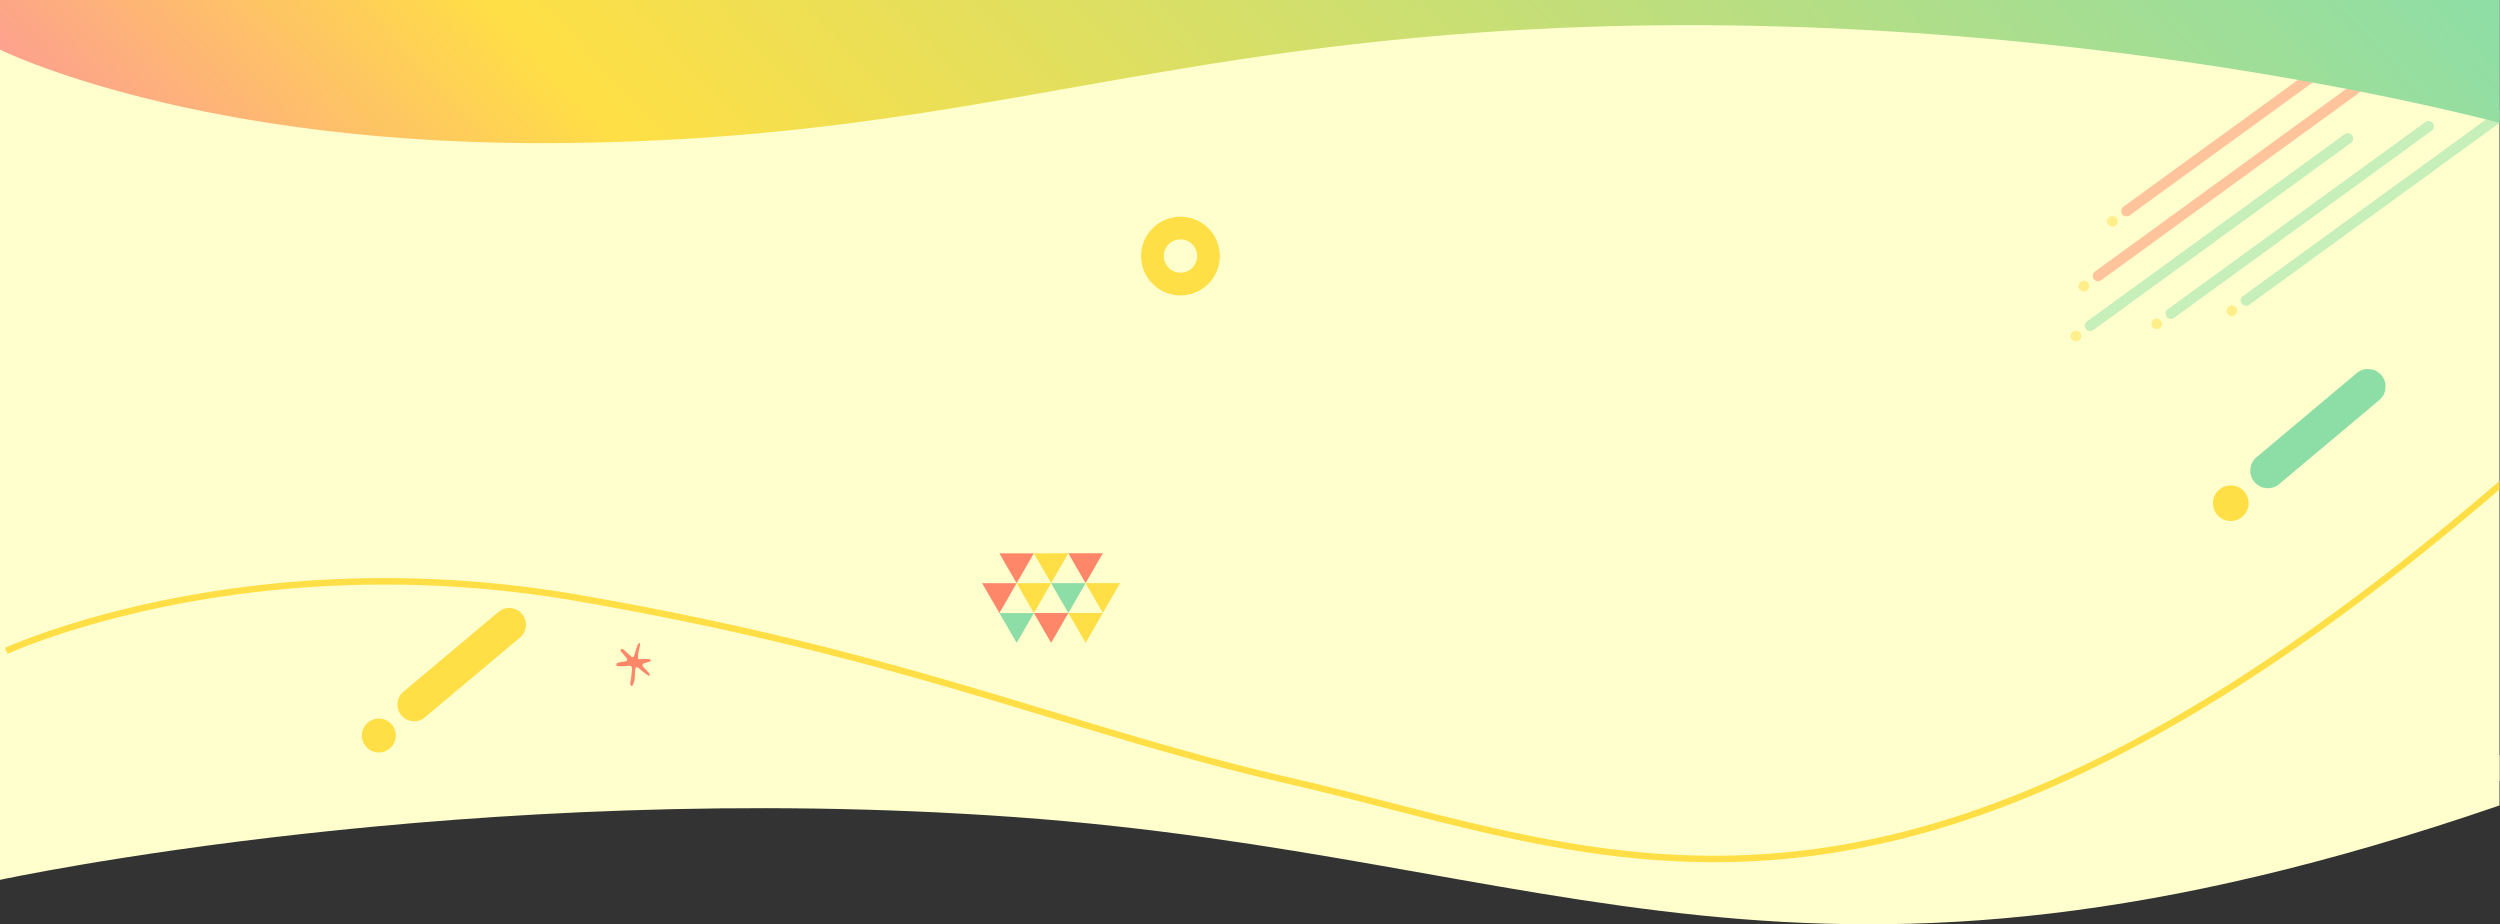 <svg xmlns="http://www.w3.org/2000/svg" xmlns:xlink="http://www.w3.org/1999/xlink" width="1920.391" height="710" viewBox="0 0 1920.391 710"><rect x="0" y="0" width="1920.391" height="710" fill="#333333" stroke="none"/><defs><clipPath id="a"><rect width="60.45" height="60.449" fill="#ffdf45"/></clipPath><clipPath id="b"><rect width="124.298" height="125.491" fill="none"/></clipPath><clipPath id="c"><rect width="118.256" height="119.39" fill="#ffdf45"/></clipPath><clipPath id="d"><rect width="358" height="276" transform="translate(1565 41)" fill="none" stroke="#707070" stroke-width="1"/></clipPath><clipPath id="e"><rect width="1920" height="328" transform="translate(5.633 342.899)" fill="none" stroke="#707070" stroke-width="1"/></clipPath><linearGradient id="f" y1="0.819" x2="1" y2="0.762" gradientUnits="objectBoundingBox"><stop offset="0" stop-color="#8edea6"/><stop offset="0.79" stop-color="#ffdf45"/><stop offset="1" stop-color="#fda28c"/></linearGradient></defs><g transform="translate(-7270.938 1362.5)"><rect width="1920" height="600" transform="translate(7270.939 -1362.5)" fill="#ffffce"/><path d="M1920,609.888c-533.884,183.3-722.409,38.918-1140.38,8.931S0,667.036,0,667.036V571.172H1920Z" transform="translate(7270.938 -1353.672)" fill="#ffffce"/><g transform="translate(8147.486 -1196.035)"><g clip-path="url(#a)"><path d="M30.223,0A30.224,30.224,0,1,0,60.45,30.223,30.222,30.222,0,0,0,30.223,0m0,43.025a12.8,12.8,0,1,1,12.8-12.8,12.8,12.8,0,0,1-12.8,12.8" fill="#ffdf45"/></g></g><g transform="translate(8032.103 -952.663) rotate(10)"><path d="M26.081,0,0,4.616,17.038,24.894Z" transform="translate(61.207 0)" fill="#ff8769"/><path d="M17.037,24.894,26.081,0,0,4.615,17.037,24.894,26.081,0,0,4.615Z" transform="translate(35.126 4.616)" fill="#ffdf45"/><path d="M17.037,24.895,26.082,0,0,4.614l17.037,20.28L26.082,0,0,4.614Z" transform="translate(9.044 9.23)" fill="#ff8769"/><path d="M17.036,24.895,26.081,0,0,4.616,17.036,24.895,26.081,0,0,4.616Z" transform="translate(43.12 49.789)" fill="#ff8769"/><path d="M26.082,0,0,4.617,17.037,24.895Z" transform="translate(17.039 54.405)" fill="#8ddea6"/><path d="M17.036,24.894,26.081,0,0,4.615,17.036,24.894,26.081,0,0,4.615Z" transform="translate(69.201 45.174)" fill="#ffdf45"/><path d="M17.038,24.9,26.082,0,0,4.616,17.038,24.9,26.082,0,0,4.616Z" transform="translate(52.163 24.894)" fill="#8ddea6"/><path d="M17.04,24.895,26.082,0,0,4.616,17.04,24.895,26.082,0,0,4.616Z" transform="translate(26.08 29.51)" fill="#ffdf45"/><path d="M26.08,0,0,4.614l17.037,20.28Z" transform="translate(78.244 20.28)" fill="#ffdf45"/><path d="M26.08,0,0,4.615,17.039,24.9Z" transform="translate(0 34.125)" fill="#ff8769"/></g><path d="M11.149,21.516a10.171,10.171,0,0,0,.151-1.661c-.039-.9.629-2.161-1.107-2.443-.789-.129-1.919.623-2.814,1.059C5.9,19.191,4.5,20.005,3.009,20.713a1.747,1.747,0,0,1-1.167-.262c-.287-.2-.577-.652-.447-.86a5.691,5.691,0,0,1,1.439-1.582c1.9-1.387,3.925-2.684,5.809-4.081,1.2-.888,1.1-1.754-.162-2.506C6.389,10.178,4.2,9.012,2.154,7.734A12.5,12.5,0,0,1,.084,5.862c-.109-.107-.114-.4,0-.463.3-.183.855-.479,1.028-.4,1.921.84,3.75,1.789,5.685,2.611a39.252,39.252,0,0,0,4.238,1.444,1.347,1.347,0,0,0,1.009-.423c.307-1.1.464-2.224.705-3.336.346-1.6.689-3.191,1.12-4.775A1.244,1.244,0,0,1,14.805,0c.318,0,.892.322.914.526.182,1.77.23,3.546.392,5.317.082.9,1.467,1.34,2.454.793,2.135-1.184,4.221-2.412,6.38-3.573a1.586,1.586,0,0,1,1.119.27.752.752,0,0,1,.015.858,5.45,5.45,0,0,1-1.136,1.195c-1.651,1.335-3.277,2.69-5.025,3.959-2.923,2.123-3.3,3.142,1.283,4.377,2.947.794,6.046,1.466,8.272,3.236A8.157,8.157,0,0,1,30.8,18.021c.182.229.15.767-.081.894a2.993,2.993,0,0,1-1.709.446A18.621,18.621,0,0,1,26.7,18.37c-2.825-1.024-5.658-2.038-8.524-3-1.05-.353-2.492.165-2.658.962-.332,1.595-.471,3.21-.778,4.807s-.684,3.173-1.126,4.745a1.357,1.357,0,0,1-.976.566c-.554-.152-1.382-.483-1.419-.785a35.452,35.452,0,0,1-.067-4.15" transform="translate(7767.349 -869.864) rotate(77)" fill="#ff8769"/><g transform="matrix(0.996, 0.087, -0.087, 0.996, 8980.619, -1088.51)"><g clip-path="url(#b)"><path d="M143.979,97.909a13.508,13.508,0,0,1-9.553-23.06l70.888-70.89a13.509,13.509,0,1,1,19.105,19.1l-70.889,70.89a13.464,13.464,0,0,1-9.552,3.957" transform="translate(-104.078 -0.001)" fill="#8ddea6"/><path d="M27.38,498.707a13.69,13.69,0,1,1-13.692-13.69,13.69,13.69,0,0,1,13.692,13.69" transform="translate(0 -386.906)" fill="#ffdf45"/></g></g><g transform="matrix(0.996, 0.087, -0.087, 0.996, 7558.232, -904.586)"><g clip-path="url(#c)"><path d="M143.322,93.149a12.852,12.852,0,0,1-9.088-21.939L201.676,3.766a12.852,12.852,0,1,1,18.176,18.175L152.41,89.385a12.81,12.81,0,0,1-9.088,3.765" transform="translate(-105.361 -0.001)" fill="#ffdf45"/><path d="M26.049,498.042a13.025,13.025,0,1,1-13.026-13.025,13.025,13.025,0,0,1,13.026,13.025" transform="translate(0 -391.675)" fill="#ffdf45"/></g></g><g transform="translate(7268.329 -1379.6)" clip-path="url(#d)"><g transform="translate(1636.701) rotate(9)" opacity="0.493"><path d="M179.978,1.2h0a4.113,4.113,0,0,1,0,5.817L7.022,179.978A4.113,4.113,0,0,1,1.2,174.162L174.161,1.2a4.113,4.113,0,0,1,5.817,0" transform="translate(23.382 0)" fill="#ff8769"/><path d="M1.2,1.2a4.113,4.113,0,1,1,0,5.817A4.113,4.113,0,0,1,1.2,1.2" transform="translate(13.86 182.478)" fill="#ffdf45"/><path d="M179.979,1.2h0a4.113,4.113,0,0,1,0,5.817L7.022,179.979a4.113,4.113,0,0,1-5.817,0h0a4.113,4.113,0,0,1,0-5.817L174.162,1.2a4.113,4.113,0,0,1,5.817,0" transform="translate(9.521 52.64)" fill="#ff8769"/><path d="M1.2,1.2a4.113,4.113,0,1,1,0,5.817A4.113,4.113,0,0,1,1.2,1.2" transform="translate(0 235.118)" fill="#ffdf45"/><path d="M179.979,1.2h0a4.113,4.113,0,0,1,0,5.817L7.022,179.979A4.113,4.113,0,0,1,1.2,174.161L174.162,1.2a4.113,4.113,0,0,1,5.817,0" transform="translate(9.521 91.419)" fill="#8edea6"/><path d="M1.2,1.2a4.113,4.113,0,1,1,0,5.817A4.112,4.112,0,0,1,1.2,1.2" transform="translate(0 273.898)" fill="#ffdf45"/><path d="M179.979,1.2h0a4.113,4.113,0,0,1,0,5.817L7.022,179.979a4.114,4.114,0,0,1-5.817,0h0a4.114,4.114,0,0,1,0-5.817L174.162,1.2a4.113,4.113,0,0,1,5.817,0" transform="translate(69.34 72.453)" fill="#8edea6"/><path d="M1.2,1.2a4.113,4.113,0,1,1,0,5.817A4.113,4.113,0,0,1,1.2,1.2" transform="translate(59.818 254.931)" fill="#ffdf45"/><path d="M179.979,1.2h0a4.113,4.113,0,0,1,0,5.817L7.022,179.978A4.113,4.113,0,0,1,1.2,174.161L174.162,1.2a4.113,4.113,0,0,1,5.817,0" transform="translate(124.782 53.486)" fill="#8edea6"/><path d="M1.2,1.2a4.113,4.113,0,1,1,0,5.817A4.113,4.113,0,0,1,1.2,1.2" transform="translate(115.26 235.964)" fill="#ffdf45"/></g></g><g transform="translate(7265.306 -1362.5)" clip-path="url(#e)"><path d="M1276.283,342.242c-13.192,0-26.811-.409-40.55-1.217-14.134-.832-28.4-2.066-43.62-3.774-13.549-1.52-27.542-3.383-42.781-5.695-28.283-4.291-56.623-9.513-84.03-14.563-24.588-4.531-50.014-9.215-75.2-13.188-65.2-10.283-123.609-23.606-185.451-37.712-50.706-11.565-103.138-23.524-163.088-34.669-32.407-6.024-63.841-11.229-96.1-15.912C509.54,210.3,472.148,205.7,434.328,201.86c-15.652-1.59-31.536-2.77-47.213-3.5-14.994-.7-30.2-1.019-45.184-.939-27.883.15-56.051,1.674-83.72,4.53A841.131,841.131,0,0,0,121.3,227.591c-17.381,4.795-34.519,10.16-50.939,15.945-13.131,4.627-25.834,9.532-37.755,14.579-20.26,8.577-31.33,14.644-31.44,14.7l-2.412-4.38c.456-.251,11.406-6.252,31.9-14.929,12.015-5.086,24.815-10.029,38.043-14.69,16.529-5.825,33.779-11.225,51.271-16.05a846.134,846.134,0,0,1,137.73-25.8c27.83-2.873,56.162-4.406,84.207-4.556,15.074-.081,30.364.237,45.445.944,15.766.74,31.742,1.926,47.484,3.525,37.89,3.85,75.354,8.452,111.35,13.678,32.322,4.693,63.82,9.908,96.293,15.945,60.049,11.163,112.531,23.133,163.286,34.71,61.758,14.086,120.09,27.391,185.119,37.648,25.249,3.983,50.706,8.673,75.326,13.21,27.369,5.043,55.669,10.257,83.874,14.536,15.174,2.3,29.105,4.157,42.589,5.67,15.13,1.7,29.312,2.924,43.357,3.751,15.077.887,30.009,1.289,44.377,1.195,15.373-.1,30.733-.774,45.653-2,15.783-1.3,31.658-3.259,47.187-5.833,16.295-2.7,32.774-6.169,48.978-10.308,16.9-4.317,34.073-9.508,51.029-15.427,17.607-6.147,35.552-13.277,53.336-21.194,18.4-8.19,37.206-17.479,55.9-27.608,19.279-10.448,39.031-22.113,58.708-34.671,20.244-12.92,41.026-27.18,61.769-42.382,21.294-15.606,43.189-32.678,65.077-50.74,22.427-18.507,45.518-38.607,68.631-59.743,23.643-21.621,48.013-44.967,72.431-69.391l3.536,3.535c-24.471,24.476-48.895,47.875-72.592,69.546-23.175,21.193-46.331,41.35-68.823,59.91-21.962,18.123-43.933,35.254-65.3,50.916-20.829,15.266-41.7,29.587-62.035,42.564-19.777,12.622-39.633,24.348-59.016,34.853-18.8,10.191-37.728,19.537-56.245,27.78-17.91,7.972-35.984,15.154-53.721,21.346-17.09,5.966-34.4,11.2-51.439,15.551-16.342,4.174-32.962,7.671-49.4,10.4-15.663,2.6-31.676,4.576-47.594,5.883-15.045,1.236-30.532,1.914-46.03,2.016Q1278.368,342.242,1276.283,342.242Z" transform="matrix(0.998, 0.07, -0.07, 0.998, 29.4, 229.893)" fill="#ffdf45"/></g><path d="M1920,661.326s-150.565-75.1-435.164-71.776S1063.317,654.714,781.6,674.612C363.633,704.135,0,605.062,0,605.062v94.38H1920Z" transform="translate(9190.939 -663.057) rotate(180)" fill="url(#f)"/></g></svg>